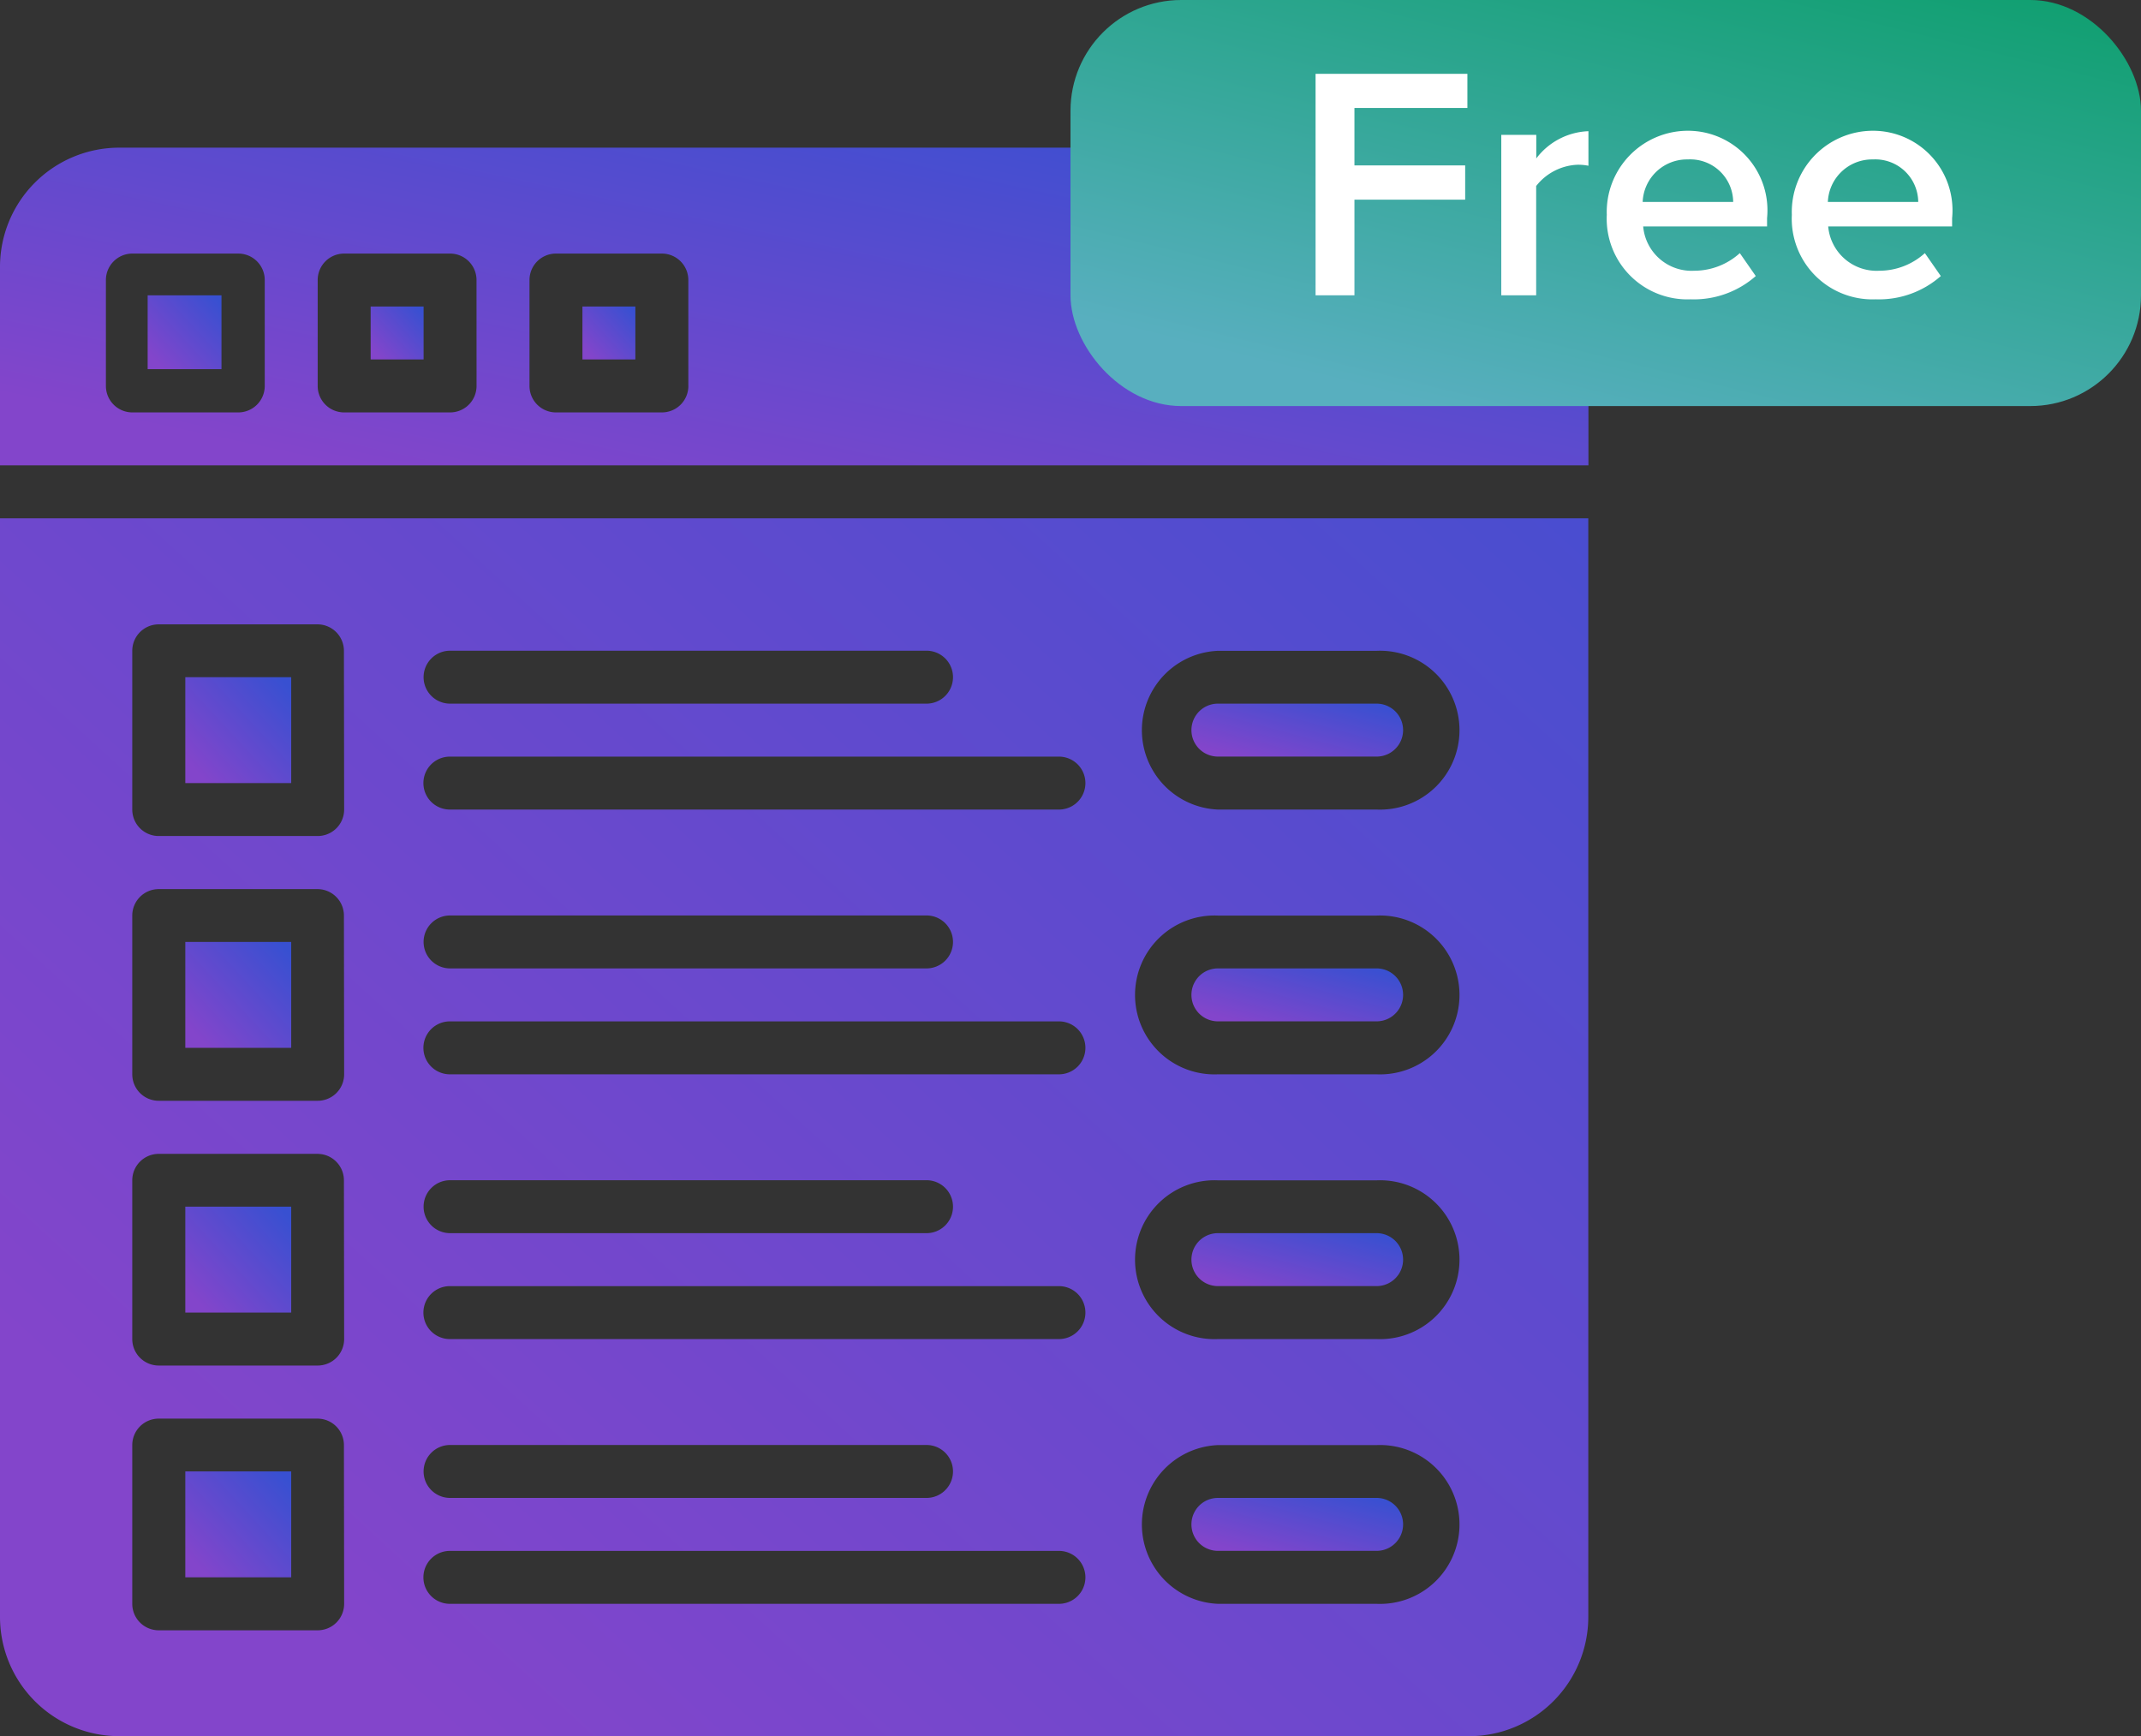<svg xmlns="http://www.w3.org/2000/svg" width="58" height="47.031" viewBox="0 0 58 47.031">
    <rect x="0" y="0" width="58" height="47.031" fill="#333333" stroke="none"/>
    <defs>
        <linearGradient id="linear-gradient" x1=".099" x2=".962" y1=".877" y2=".077" gradientUnits="objectBoundingBox">
            <stop offset="0" stop-color="#8345cb"/>
            <stop offset="1" stop-color="#3850d1"/>
        </linearGradient>
        <linearGradient id="linear-gradient-14" x1="1" x2=".345" y2="1" gradientUnits="objectBoundingBox">
            <stop offset="0" stop-color="#0E9F6E"/>
            <stop offset="1" stop-color="#58afbf"/>
        </linearGradient>
        <style>
            .cls-1{fill:url(#linear-gradient)}
        </style>
    </defs>
    <g id="free_listing" transform="translate(-269 -777)">
        <g id="browser_1_" transform="translate(269 781)">
            <g id="Group_5108" transform="translate(15.778 4.303)">
                <g id="Group_5107">
                    <path id="Rectangle_1384" d="M0 0H1.434V1.434H0z" class="cls-1"/>
                </g>
            </g>
            <g id="Group_5110" transform="translate(10.041 4.303)">
                <g id="Group_5109">
                    <path id="Rectangle_1385" d="M0 0H1.434V1.434H0z" class="cls-1"/>
                </g>
            </g>
            <g id="Group_5112" transform="translate(4.303 4.303)">
                <g id="Group_5111">
                    <path id="Rectangle_1386" d="M0 0H2V2H0z" class="cls-1" transform="translate(-.303 -.303)"/>
                </g>
            </g>
            <g id="Group_5114">
                <g id="Group_5113">
                    <path id="Path_7269" d="M39.8 0H3.227A3.231 3.231 0 0 0 0 3.227v5.379h43.031V3.227A3.231 3.231 0 0 0 39.8 0zM7.172 6.455a.717.717 0 0 1-.717.717H3.586a.717.717 0 0 1-.717-.717V3.586a.717.717 0 0 1 .717-.717h2.869a.717.717 0 0 1 .717.717zm5.738 0a.717.717 0 0 1-.717.717h-2.87a.717.717 0 0 1-.717-.717V3.586a.717.717 0 0 1 .717-.717h2.869a.717.717 0 0 1 .717.717zm5.738 0a.717.717 0 0 1-.717.717h-2.87a.717.717 0 0 1-.717-.717V3.586a.717.717 0 0 1 .717-.717h2.869a.717.717 0 0 1 .717.717v2.869z" class="cls-1"/>
                </g>
            </g>
            <g id="Group_5116" transform="translate(5.02 21.516)">
                <g id="Group_5115">
                    <path id="Rectangle_1387" d="M0 0H2.869V2.869H0z" class="cls-1"/>
                </g>
            </g>
            <g id="Group_5118" transform="translate(5.02 14.344)">
                <g id="Group_5117">
                    <path id="Rectangle_1388" d="M0 0H2.869V2.869H0z" class="cls-1"/>
                </g>
            </g>
            <g id="Group_5120" transform="translate(32.273 29.405)">
                <g id="Group_5119">
                    <path id="Path_7270" d="M389.02 349.867h-4.3a.717.717 0 0 0 0 1.434h4.3a.717.717 0 0 0 0-1.434z" class="cls-1" transform="translate(-384 -349.867)"/>
                </g>
            </g>
            <g id="Group_5122" transform="translate(5.02 28.687)">
                <g id="Group_5121">
                    <path id="Rectangle_1389" d="M0 0H2.869V2.869H0z" class="cls-1"/>
                </g>
            </g>
            <g id="Group_5124" transform="translate(5.02 35.859)">
                <g id="Group_5123">
                    <path id="Rectangle_1390" d="M0 0H2.869V2.869H0z" class="cls-1"/>
                </g>
            </g>
            <g id="Group_5126" transform="translate(32.273 36.577)">
                <g id="Group_5125">
                    <path id="Path_7271" d="M389.02 435.2h-4.3a.717.717 0 0 0 0 1.434h4.3a.717.717 0 0 0 0-1.434z" class="cls-1" transform="translate(-384 -435.2)"/>
                </g>
            </g>
            <g id="Group_5128" transform="translate(32.273 15.061)">
                <g id="Group_5127">
                    <path id="Path_7272" d="M389.02 179.2h-4.3a.717.717 0 0 0 0 1.434h4.3a.717.717 0 0 0 0-1.434z" class="cls-1" transform="translate(-384 -179.2)"/>
                </g>
            </g>
            <g id="Group_5130" transform="translate(32.273 22.233)">
                <g id="Group_5129">
                    <path id="Path_7273" d="M389.02 264.533h-4.3a.717.717 0 0 0 0 1.434h4.3a.717.717 0 0 0 0-1.434z" class="cls-1" transform="translate(-384 -264.533)"/>
                </g>
            </g>
            <g id="Group_5132" transform="translate(0 10.041)">
                <g id="Group_5131">
                    <path id="Path_7274" d="M0 119.467v29.763a3.231 3.231 0 0 0 3.227 3.227H39.8a3.231 3.231 0 0 0 3.227-3.227v-29.763zm12.192 3.586H25.1a.717.717 0 0 1 0 1.434H12.192a.717.717 0 0 1 0-1.434zm-2.869 25.819a.717.717 0 0 1-.717.717H4.3a.717.717 0 0 1-.717-.717v-4.3a.717.717 0 0 1 .717-.717h4.3a.717.717 0 0 1 .717.717zm0-7.172a.717.717 0 0 1-.717.717H4.3a.717.717 0 0 1-.717-.717v-4.3a.717.717 0 0 1 .717-.717h4.3a.717.717 0 0 1 .717.717zm0-7.172a.717.717 0 0 1-.717.717H4.3a.717.717 0 0 1-.717-.717v-4.3a.717.717 0 0 1 .717-.717h4.3a.717.717 0 0 1 .717.717zm0-7.172a.717.717 0 0 1-.717.717H4.3a.717.717 0 0 1-.717-.717v-4.3a.717.717 0 0 1 .717-.717h4.3a.717.717 0 0 1 .717.717zm19.364 21.516h-16.5a.717.717 0 0 1 0-1.434h16.5a.717.717 0 1 1 0 1.434zm-17.212-3.586a.717.717 0 0 1 .717-.717H25.1a.717.717 0 1 1 0 1.434H12.192a.717.717 0 0 1-.717-.717zm17.212-3.586h-16.5a.717.717 0 1 1 0-1.434h16.5a.717.717 0 1 1 0 1.434zm-17.212-3.586a.717.717 0 0 1 .717-.717H25.1a.717.717 0 1 1 0 1.434H12.192a.717.717 0 0 1-.717-.717zm17.212-3.586h-16.5a.717.717 0 1 1 0-1.434h16.5a.717.717 0 1 1 0 1.434zm-17.212-3.586a.717.717 0 0 1 .717-.717H25.1a.717.717 0 1 1 0 1.434H12.192a.717.717 0 0 1-.717-.717zm17.212-3.586h-16.5a.717.717 0 0 1 0-1.434h16.5a.717.717 0 1 1 0 1.434zm8.606 21.516h-4.3a2.152 2.152 0 0 1 0-4.3h4.3a2.152 2.152 0 1 1 0 4.3zm0-7.172h-4.3a2.152 2.152 0 1 1 0-4.3h4.3a2.152 2.152 0 1 1 0 4.3zm0-7.172h-4.3a2.152 2.152 0 1 1 0-4.3h4.3a2.152 2.152 0 1 1 0 4.3zm0-7.172h-4.3a2.152 2.152 0 0 1 0-4.3h4.3a2.152 2.152 0 1 1 0 4.3z" class="cls-1" transform="translate(0 -119.467)"/>
                </g>
            </g>
        </g>
        <g id="Group_5133" transform="translate(0 -43)">
            <rect id="Rectangle_1391" width="29" height="11" fill="url(#linear-gradient-14)" rx="3" transform="translate(298 820)"/>
            <path id="Path_7275" fill="#fff" d="M1.692 0v-2.592h3v-.927h-3v-1.557h3.06V-6H.639v6zm4.923 0v-2.961a1.5 1.5 0 0 1 1.116-.576 1.393 1.393 0 0 1 .3.027v-.936a1.856 1.856 0 0 0-1.413.738v-.639H5.67V0zM10.8.108a2.534 2.534 0 0 0 1.764-.63l-.432-.621a1.84 1.84 0 0 1-1.232.477 1.317 1.317 0 0 1-1.386-1.2h3.356v-.225a2.154 2.154 0 0 0-2.142-2.367 2.2 2.2 0 0 0-2.2 2.277A2.185 2.185 0 0 0 10.8.108zm1.152-2.637H9.5a1.2 1.2 0 0 1 1.224-1.152 1.163 1.163 0 0 1 1.228 1.152zM15.813.108a2.534 2.534 0 0 0 1.764-.63l-.432-.621a1.84 1.84 0 0 1-1.233.477 1.317 1.317 0 0 1-1.386-1.2h3.357v-.225a2.154 2.154 0 0 0-2.142-2.367 2.2 2.2 0 0 0-2.2 2.277A2.185 2.185 0 0 0 15.813.108zm1.152-2.637h-2.448a1.2 1.2 0 0 1 1.224-1.152 1.163 1.163 0 0 1 1.224 1.152z" transform="translate(304 828)"/>
        </g>
    </g>
</svg>

